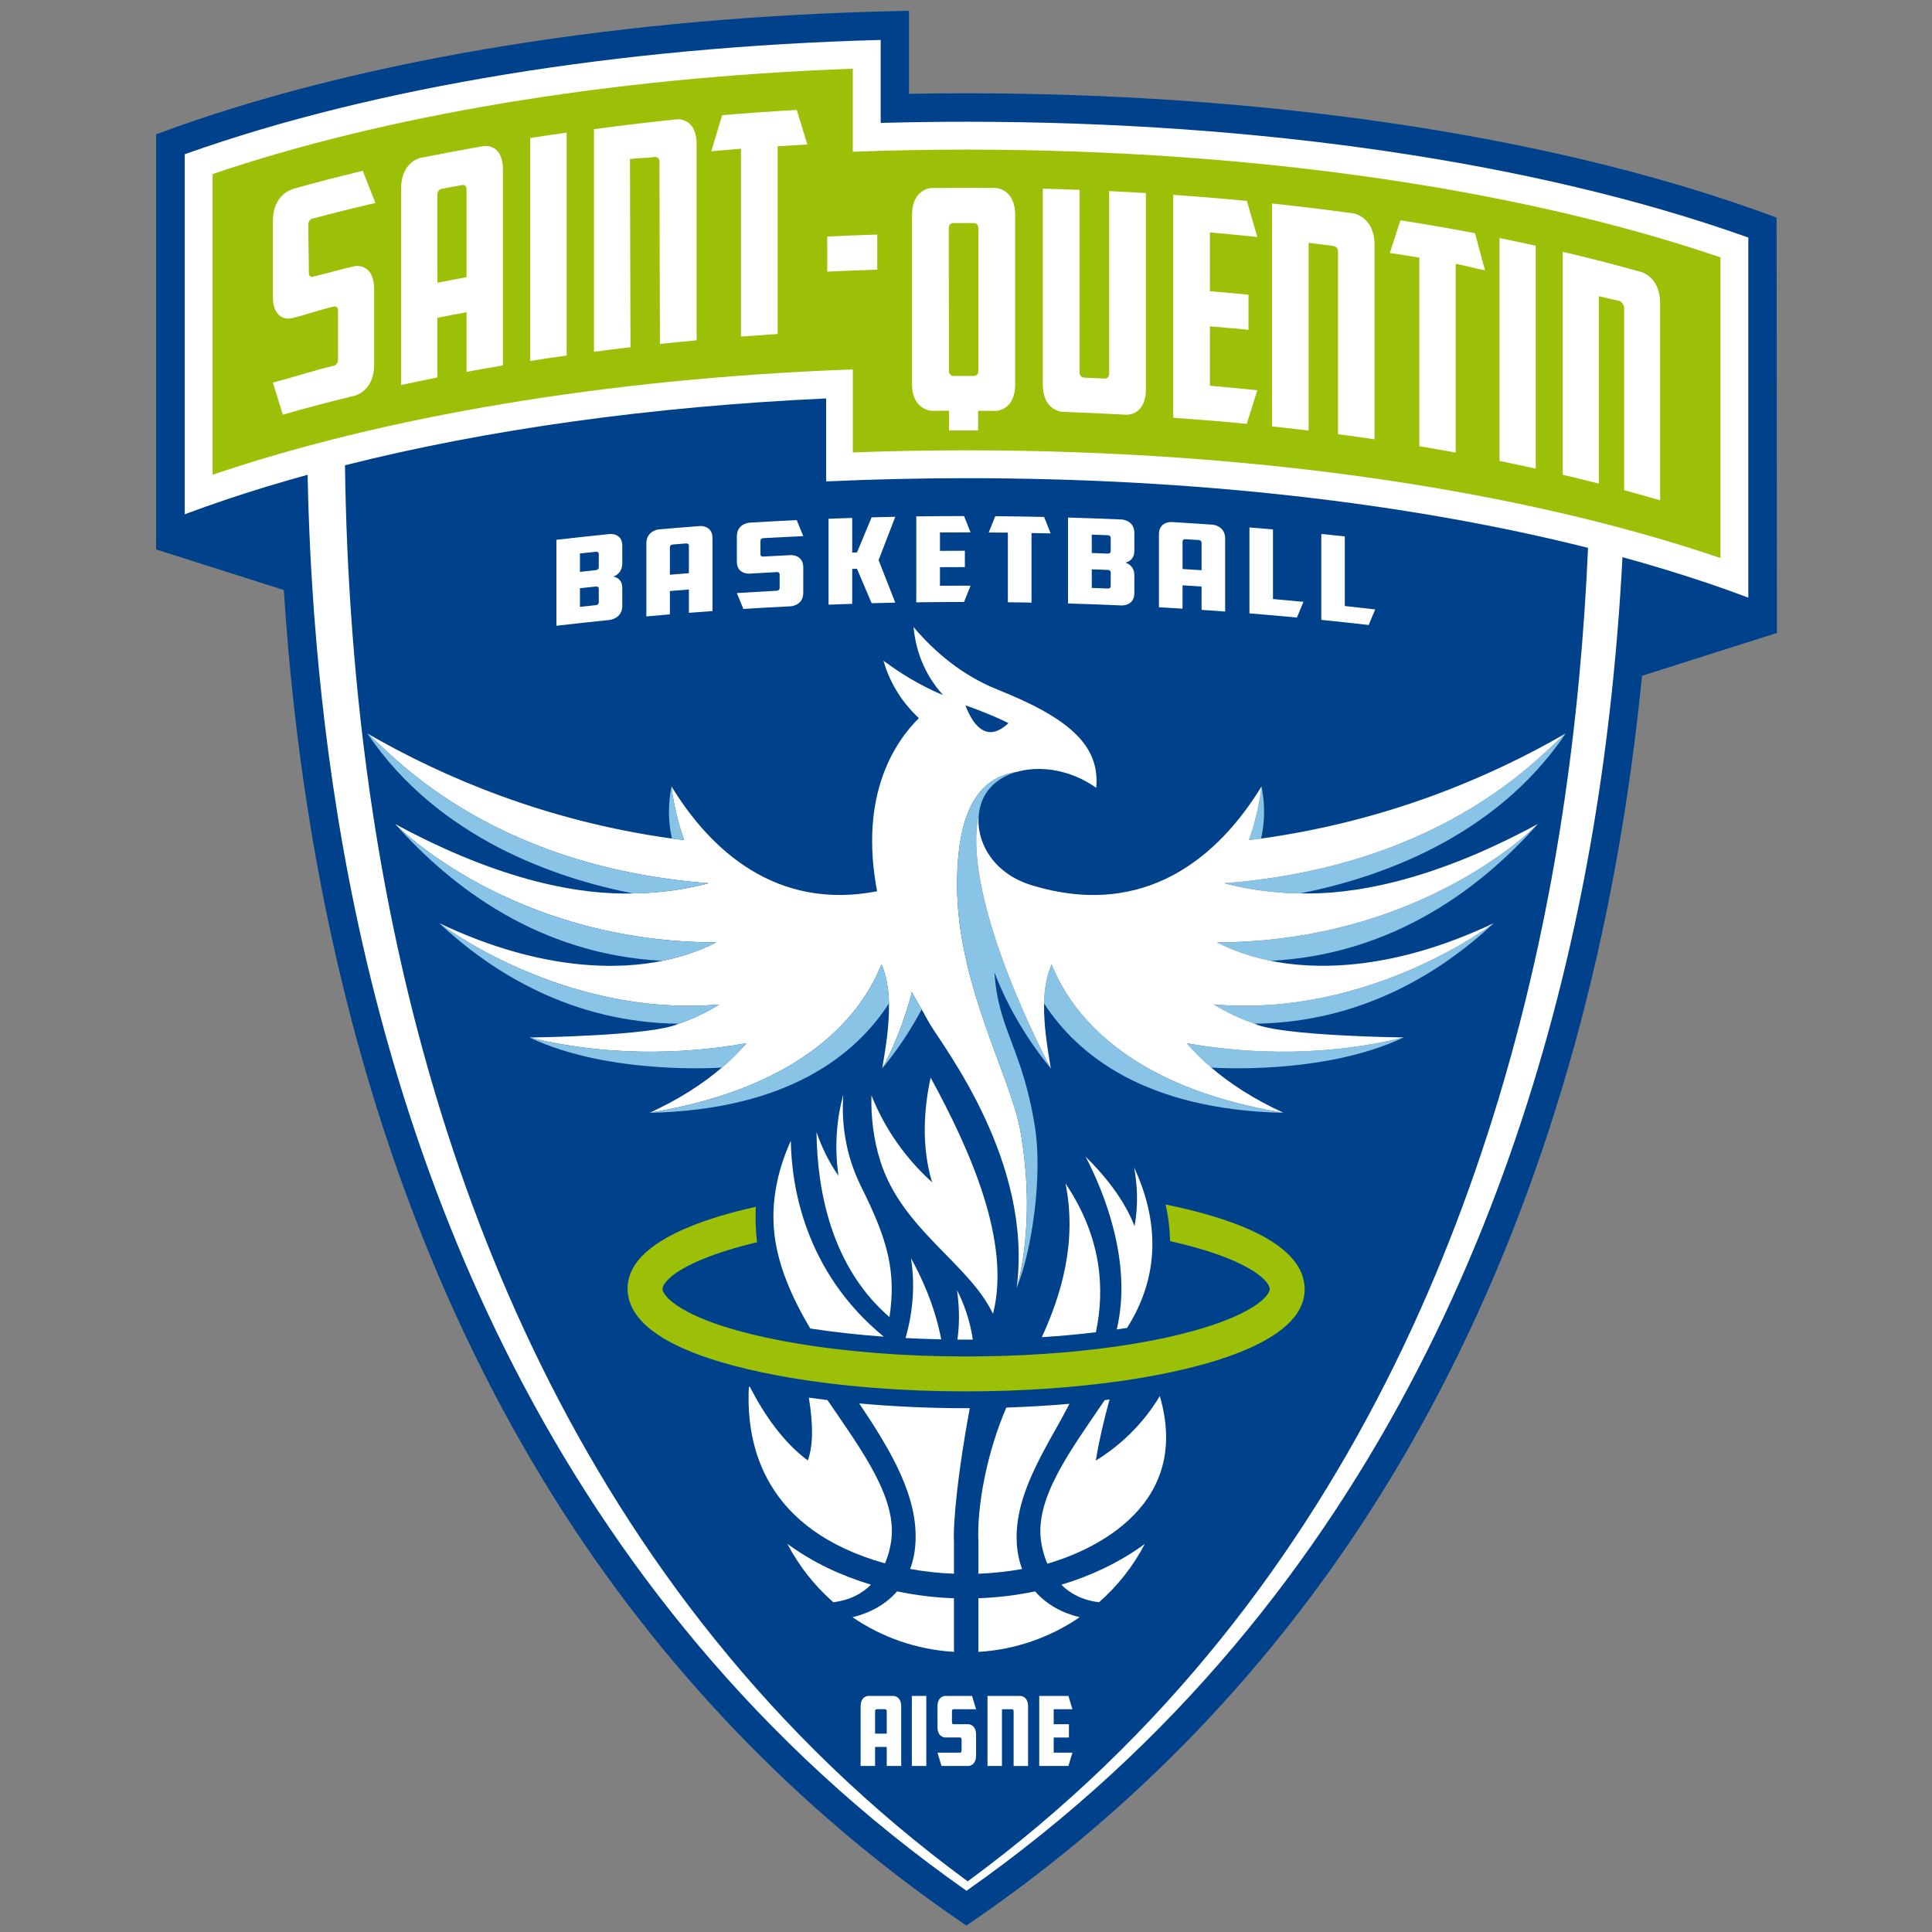 <?xml version="1.0" encoding="UTF-8"?>
<svg id="Calque_1" data-name="Calque 1" xmlns="http://www.w3.org/2000/svg" viewBox="0 0 1250 1250">
  <rect x="0" y="0" width="1250" height="1250" fill="#808080" stroke="none"/>
  <defs>
    <style>
      .cls-1 {
        fill: #00418b;
      }

      .cls-2 {
        fill: #fff;
      }

      .cls-3 {
        fill: #89c3e6;
      }

      .cls-4 {
        fill: #9cc007;
      }
    </style>
  </defs>
  <path class="cls-1" d="m621.99,1243.6c-3.78-2.59-7.55-5.19-11.28-7.83-104.48-73.85-191.47-167.04-258.55-276.98-74.97-122.87-126.2-267.63-152.28-430.25-7.58-47.23-13.04-96.6-16.25-146.79l-82.61-26.25V86.91l3.77-1.39c3.13-1.15,6.29-2.3,9.48-3.43C240.11,37.4,406.31,10.77,582.24,7.12l5.88-.12v53.69c12.42-.22,24.79-.34,36.84-.34,192.36,0,373.73,26.79,510.69,75.43,3.39,1.21,6.73,2.43,10.05,3.65l3.76,1.39.2,268.69-87.3,27.73c-3.05,31-7.01,61.7-11.75,91.3-26.07,162.62-77.31,307.38-152.28,430.25-67.09,109.95-154.08,203.14-258.56,276.98-3.73,2.64-7.5,5.24-11.28,7.83l-3.26,2.23-3.26-2.23Z"/>
  <path class="cls-2" d="m1131.15,386.66c-4.48-1.68-9.01-3.35-13.63-4.99-17.66-6.27-36.12-12.16-55.29-17.67-4.13-1.18-8.3-2.35-12.5-3.5-.22,4.28-.46,8.59-.72,12.92-.97,16.27-2.22,32.95-3.76,49.94-.41,4.54-.85,9.11-1.3,13.71-2.88,28.88-6.63,58.62-11.5,88.92-35.38,220.28-135.87,506.99-407.12,697.33-271.24-190.34-371.73-477.05-407.11-697.33-8.05-50.13-13.1-98.76-16.06-144.43-.3-4.55-.57-9.06-.82-13.54-.92-16.37-1.58-32.32-2.01-47.8-.12-4.39-.23-8.73-.31-13.04-4.23,1.16-8.44,2.34-12.6,3.54-18.65,5.38-36.61,11.14-53.83,17.25-4.43,1.57-8.78,3.17-13.07,4.78V99.8c.34-.12.67-.24,1.01-.37C242.41,56.15,400.26,30.44,569.8,25.83v53.7c18.3-.5,36.72-.76,55.26-.76,190.31,0,369.49,26.41,504.53,74.37.52.19,1.04.38,1.57.56v232.96Z"/>
  <path class="cls-1" d="m534.51,311.47v-53.68c-112.8,5.19-219.13,19.98-311.31,43.23.9,67.23,5.74,145.06,18.31,226.91,33.43,217.74,128.35,501.14,384.59,689.29,256.23-188.15,351.16-471.54,384.58-689.29,9.36-60.96,14.43-119.69,16.78-173.47-116.51-29.28-255.56-45.07-401.63-45.07-30.8,0-61.29.71-91.32,2.09Z"/>
  <path class="cls-4" d="m625.06,96.8c-24.76,0-49.19.48-73.29,1.36v-53.71c-160.03,5.87-304.17,30.75-414.22,68.17v194.56c110.05-37.43,254.19-62.3,414.22-68.17v53.71c24.1-.89,48.53-1.36,73.29-1.36,189.43,0,361.4,26.53,488.07,69.7v-194.55c-126.67-43.17-298.64-69.71-488.07-69.71Z"/>
  <g>
    <path class="cls-2" d="m566.18,1121.67v-14.49c0-1.33,1.09-1.33,1.09-1.33h5.36s1.09,0,1.09,1.33v14.49h-7.54Zm11.92-24.42h-16.3s-4.98.04-4.98,6.8v38.53h9.36v-12.3h7.54v12.3h9.36v-38.53c0-6.76-4.98-6.8-4.98-6.8"/>
    <rect class="cls-2" x="589.96" y="1097.26" width="9.36" height="45.32"/>
    <path class="cls-2" d="m626.52,1115.56h-9.53s-1.08.05-1.08-1.28v-7.1c0-1.33,1.08-1.33,1.08-1.33h14.52s-2.59-8.6-2.59-8.6h-17.39s-4.98.03-4.98,6.79v13.36c0,6.76,4.98,6.74,4.98,6.74h9.53s1.09-.02,1.09,1.3v7.2c0,1.32-1.09,1.33-1.09,1.33h-14.51s2.59,8.6,2.59,8.6h17.39s4.98-.03,4.98-6.79v-13.46c0-6.76-4.98-6.76-4.98-6.76"/>
    <path class="cls-2" d="m660.18,1097.25h-21.27v45.33h9.36v-36.72h6.45s1.09,0,1.09,1.33v35.4h9.35v-38.53c0-6.76-4.98-6.8-4.98-6.8Z"/>
    <polygon class="cls-2" points="681.74 1124.17 691.6 1124.17 691.6 1115.56 681.74 1115.56 681.74 1105.87 693.85 1105.87 691.27 1097.26 672.39 1097.26 672.39 1142.58 691.27 1142.58 693.85 1133.97 681.74 1133.97 681.74 1124.17"/>
  </g>
  <g>
    <g>
      <g>
        <g>
          <path class="cls-2" d="m679.77,345.12c-1.41-3.55-2.82-7.11-4.23-10.66-10.52-.24-21.06-.39-31.6-.48-1.41,3.51-2.82,7.02-4.24,10.53,4.13.02,8.25.06,12.38.11v45.04c5.1.06,10.21.13,15.31.23v-45.03c4.13.07,8.24.16,12.37.26Z"/>
          <path class="cls-2" d="m402.61,364.54v-11.51c0-8.3-8.09-7.54-8.09-7.53-11.52,1.17-23.04,2.42-34.53,3.76v55.61c11.49-1.35,23.01-2.59,34.53-3.77,0,0,8.09-.85,8.09-9.14v-11.51c0-5.36-3.38-6.94-5.77-7.38,2.39-.92,5.77-3.17,5.77-8.53Zm-15.21,25.16c0,1.63-1.76,1.82-1.76,1.82-3.48.37-6.95.74-10.41,1.12v-12.05c3.46-.38,6.93-.75,10.41-1.12,0,0,1.76-.18,1.76,1.44v8.79Zm0-22.65c0,1.62-1.76,1.81-1.76,1.81-3.48.36-6.95.74-10.41,1.12v-11.88c3.46-.38,6.93-.75,10.41-1.12,0,0,1.76-.17,1.76,1.44v8.63Z"/>
          <path class="cls-2" d="m784.57,339.46c-8.87-.62-17.73-1.18-26.61-1.7,0,0-8.13-.42-8.13,7.88v47.27c5.09.28,10.19.57,15.27.89v-15.09c4.11.25,8.21.51,12.31.79v15.09c5.09.34,10.17.7,15.26,1.07v-47.27c0-8.3-8.11-8.92-8.11-8.92Zm-19.46,28.69v-17.78c0-1.62,1.78-1.52,1.78-1.52,2.92.18,5.84.36,8.75.56,0,0,1.78.13,1.78,1.75v17.77c-4.09-.27-8.2-.53-12.31-.78Z"/>
          <path class="cls-2" d="m452.84,340.35c-8.86.66-17.7,1.39-26.54,2.15,0,0-8.11.76-8.11,9.06v47.27c5.08-.46,10.16-.91,15.23-1.34v-15.09c4.09-.34,8.19-.67,12.29-1v15.09c5.08-.4,10.16-.78,15.26-1.14v-47.27c0-8.29-8.12-7.75-8.13-7.74Zm-19.42,31.5v-17.77c0-1.63,1.78-1.78,1.78-1.78,2.9-.24,5.82-.48,8.74-.71,0,0,1.77-.13,1.77,1.49v17.77c-4.1.32-8.19.65-12.29,1Z"/>
          <path class="cls-2" d="m608.15,366.96c5.37-.04,10.75-.06,16.12-.06v-10.56c-5.36,0-10.74.03-16.12.06v-11.89c6.59-.04,13.2-.06,19.81-.05-1.41-3.53-2.82-7.04-4.23-10.56-10.31,0-20.6.07-30.9.21v55.59c10.3-.14,20.6-.22,30.9-.22,1.41-3.52,2.82-7.04,4.23-10.56-6.6,0-13.21.01-19.81.06v-12.04Z"/>
          <path class="cls-2" d="m823.61,387.57v-45.04c-5.08-.44-10.15-.87-15.23-1.27v55.6c10.25.82,20.5,1.72,30.74,2.68,1.4-3.39,2.8-6.77,4.21-10.16-6.57-.63-13.14-1.24-19.71-1.8Z"/>
          <path class="cls-2" d="m870.08,392.09v-45.03c-5.05-.55-10.13-1.08-15.2-1.59v55.59c10.23,1.03,20.45,2.14,30.65,3.31,1.4-3.36,2.81-6.72,4.21-10.07-6.54-.77-13.1-1.5-19.66-2.21Z"/>
          <path class="cls-2" d="m511.56,359.15c-5.93.29-11.85.61-17.77.95,0,0-1.78.16-1.78-1.46v-8.71c0-1.63,1.78-1.74,1.78-1.74,8.63-.49,17.27-.93,25.91-1.32-1.41-3.45-2.82-6.91-4.23-10.36-10.21.48-20.4,1.04-30.6,1.65,0,0-8.13.56-8.13,8.85v16.39c0,8.29,8.13,7.75,8.13,7.75,5.92-.36,11.84-.7,17.77-1.02,0,0,1.78-.12,1.78,1.5v8.84c0,1.62-1.78,1.72-1.78,1.72-8.64.46-17.27.96-25.9,1.51,1.41,3.42,2.82,6.86,4.23,10.29,10.2-.64,20.39-1.21,30.6-1.71,0,0,8.14-.44,8.14-8.72v-16.51c0-8.29-8.14-7.91-8.14-7.91Z"/>
          <path class="cls-2" d="m579.25,334.36c-5.1.11-10.2.22-15.31.35-3.15,7.56-6.31,15.14-9.46,22.71-1.03.03-2.06.07-3.1.1v-22.43c-5.11.16-10.2.34-15.3.53v55.6c5.09-.2,10.19-.38,15.3-.54v-22.6c1.02-.03,2.05-.07,3.08-.1,3.15,7.42,6.32,14.86,9.48,22.29,5.1-.14,10.2-.25,15.31-.35-3.6-9.19-7.2-18.37-10.81-27.54,3.61-9.35,7.2-18.69,10.81-28.03Z"/>
        </g>
        <path class="cls-2" d="m733.92,356.33v-11.5c0-8.31-8.13-8.72-8.13-8.71-11.59-.51-23.17-.94-34.77-1.27v55.6c11.6.33,23.19.75,34.77,1.27,0,0,8.13.32,8.13-7.97v-11.51c0-5.36-3.39-7.43-5.78-8.22,2.4-.58,5.78-2.34,5.78-7.69Zm-15.29,22.89c0,1.63-1.78,1.56-1.78,1.56-3.49-.14-6.98-.27-10.48-.39v-12.04c3.5.12,6.99.25,10.48.39,0,0,1.78.08,1.78,1.7v8.79Zm0-22.6c0,1.62-1.78,1.56-1.78,1.56-3.49-.13-6.98-.27-10.48-.39v-11.89c3.5.12,6.99.25,10.48.4,0,0,1.78.07,1.78,1.7v8.62Z"/>
      </g>
      <g>
        <path class="cls-1" d="m816.07,228.31c-.06,0-.12,0-.17-.01v.14c.06-.05.11-.08.17-.13Z"/>
        <path class="cls-1" d="m815.9,250.33h0s0,0,0,0h0Z"/>
      </g>
    </g>
    <g>
      <path class="cls-2" d="m467.22,74.52c-2.32,7.77-5.35,17.68-7,23.34,6.4-.6,12.78-1.15,19.19-1.66v121.56c7.9-.6,15.81-1.16,23.74-1.67v-121.44c6.4-.44,12.8-.83,19.19-1.2-1.33-4.36-4.25-13.88-6.83-22.33-16.2.93-32.3,2.06-48.29,3.39Z"/>
      <path class="cls-2" d="m438.1,77.17c-17.95,1.86-35.88,4-53.8,6.41v144.01c7.84-1.03,15.71-2.02,23.63-2.94-.05-38.53-.34-84.9-.34-121.76,5.45-.66,10.88-.7,16.32-1.3,0,0,2.75-.29,2.75,3.09,0,34.31.26,80.53.33,117.85,7.86-.83,15.78-1.61,23.72-2.34v-126.92c0-17.28-12.62-16.11-12.62-16.09Z"/>
      <path class="cls-2" d="m343.03,233.53c7.81-1.23,15.68-2.39,23.58-3.52V85.79c-7.9,1.12-15.77,2.29-23.58,3.52v144.22Z"/>
      <path class="cls-2" d="m201.74,141.57c.27-.12.46-.17.46-.17.02.01.04.02.06.03,13.27-3.55,26.84-6.92,40.64-10.11-2.55-6.55-5.79-14.58-8.2-20.79-15.42,3.67-30.52,7.57-45.24,11.7-.05.07-.1.12-.15.19,0,0-12.75,3.2-12.75,20.49v48.89c0,17.25,12.35,14.09,12.35,14.1,9.02-2.23,18.06-5.48,27.09-7.58,0,0,2.71-.69,2.71,2.69v31.59c0,3.38-2.71,4.02-2.71,4.02-13.17,3.05-26.32,7.54-39.44,10.89,1.61,5.11,4.24,13.67,6.43,20.79,15.22-4.37,30.83-8.5,46.83-12.38,1.48-.43,12.25-3.99,12.25-20.05v-48.67c0-17.28-12.44-15.03-12.44-15.02-9.04,2.03-18.09,4.67-27.12,6.84,0,0-2.71.78-2.71-2.6,0-10.59-.32-20.4-.32-30.99,0-2.5,1.48-3.51,2.25-3.87Z"/>
      <path class="cls-2" d="m312.87,94.51c-13.66,2.4-27.29,4.95-40.9,7.65,0-.02-12.47,2.61-12.47,19.91v127.04c7.75-1.68,15.57-3.31,23.46-4.89v-38.6c6.26-1.25,12.57-2.45,18.91-3.62v38.59c7.79-1.44,15.62-2.85,23.53-4.19v-126.67c0-17.29-12.53-15.23-12.52-15.22Zm-27.19,27.68c4.48-.86,8.97-1.69,13.46-2.52,0,.01,2.73-.47,2.73,2.9v56.73c-6.34,1.17-12.65,2.38-18.91,3.62v-56.81c0-3.38,2.72-3.92,2.72-3.92Z"/>
      <path class="cls-2" d="m535.22,175.74c10.77-.51,21.56-.94,32.38-1.27v-22.7c-10.83.33-21.62.76-32.38,1.27v22.7Z"/>
      <path class="cls-2" d="m970.19,298.24c7.87,1.59,15.67,3.26,23.43,4.97v-144.22c-7.76-1.71-15.57-3.37-23.43-4.97v144.22Z"/>
      <path class="cls-2" d="m899.23,163.65c6.36.98,12.7,1.98,19.06,3.01v122.07c7.88,1.3,15.73,2.66,23.53,4.08v-122.12c6.34,1.12,12.66,3.02,18.98,4.21-1.75-6.29-4.39-16.31-6.48-24-15.89-3.03-31.99-5.82-48.24-8.37-2.21,6.83-5.09,15.49-6.85,21.12Z"/>
      <path class="cls-2" d="m717.61,123.63v118.06c0,3.38-2.75,3.25-2.75,3.25-4.54-.23-9.08-.43-13.62-.63,0,0-2.76-.13-2.76-3.5v-117.99c-7.93-.3-15.85-.53-23.78-.73v126.61c0,17.26,12.65,17.74,12.65,17.76,13.81.47,27.6,1.11,41.4,1.89,0-.02,12.65.67,12.65-16.59v-126.83c-7.91-.48-15.84-.92-23.77-1.3Z"/>
      <path class="cls-2" d="m822.98,275.88c7.92.84,15.81,1.74,23.67,2.68v-121.47c5.44.67,10.87,1.36,16.31,2.08,0,0,2.74.37,2.74,3.76v118.02c7.9,1.04,15.79,2.12,23.62,3.26v-125.97c0-17.28-12.86-20.02-12.87-20.01l-.1-.06c-17.65-2.43-35.44-4.6-53.37-6.5v144.22Z"/>
      <path class="cls-2" d="m782.81,211.13h0s0,0,0,0c8.34.7,16.66,1.44,24.96,2.25v-22.71c-8.25-.8-16.53-1.54-24.83-2.24-.04.05-.1.09-.14.13v-38.17c10.24.89,20.47,1.87,30.68,2.94-1.09-3.77-3.91-13.53-6.74-23.32-15.82-1.52-31.72-2.84-47.67-3.95v144.22c15.93,1.12,31.8,2.42,47.58,3.94,2.19-7,5.06-15.96,6.83-21.71-10.2-1.07-20.44-2.05-30.68-2.94v-38.44Z"/>
      <path class="cls-2" d="m1011.11,162.97v144.22c2.59.61,5.17,1.2,7.74,1.82,5.27,1.27,10.47,2.56,15.61,3.87v-121.26c4.56,1.06,9.13,2.13,13.67,3.22,0,0,2.71,1.49,2.71,4.87v117.47c7.9,2.13,15.66,4.3,23.26,6.53v-127.36c.01-14.02-8.12-18.77-11.2-20.07-14.2-4-28.85-7.84-44.04-11.51-2.57-.62-5.16-1.21-7.74-1.81Z"/>
      <path class="cls-2" d="m644.16,121.62c-13.82-.14-27.63-.13-41.44.04,0-.02-12.66.28-12.66,17.57v109.42c0,16.48,12.66,17.14,12.66,17.16,3.77-.04,7.52-.08,11.29-.1v12.8c6.28-.04,12.57-.05,18.84-.02v-12.73c3.76,0,7.53.04,11.31.09,0-.02,12.64.07,12.64-17.19v-109.48c0-17.29-12.64-17.56-12.64-17.54Zm-30.3,26.13c0-3.37,2.77-3.41,2.77-3.41,4.55-.02,9.09-.02,13.63,0,0,0,2.75.01,2.75,3.4v92.1c0,3.37-2.75,3.38-2.75,3.38-4.55,0-8.98,0-13.53.02,0,.01-2.77.01-2.77-3.37,0-30.82-.1-61.3-.1-92.11Z"/>
    </g>
  </g>
  <g>
    <g>
      <path class="cls-2" d="m602.12,697.23c-4.32,19.88-6.13,44.11.92,67.68-20.66-18.67-32.48-39.3-39.21-56.22-.35,13.35,1.1,27.93,5.84,42.83,14.02,44.05,57.26,65.95,72.8,98.52,11.87-46.34-14.67-105.75-40.34-152.82Z"/>
      <path class="cls-2" d="m557.24,767.91c-10.67-21.35-12.81-42.2-11.65-59.65-3.52,12.88-6.19,30.97-3.1,52.49-6.35-9.1-10.93-18.81-14.22-28.25.48,38.05,9.62,87.13,47.23,119.68,4.34-29.47-.94-49.6-18.27-84.26Z"/>
      <g>
        <path class="cls-2" d="m633.03,997.81v20.39c9.62-.37,19.05-1.4,28.22-3.05-1.78-4.84-2.95-10.22-3.36-16.21-1.53-22.46,8.5-44.25,21.07-67.03,3.55-6.42,8.24-14.39,12.98-23.65-13.21,1.16-26.88,1.97-40.84,2.43-12.43,28.62-19.18,63.77-18.07,87.12Z"/>
        <path class="cls-2" d="m689.37,765.66c7.76,38.43-3.1,72.91-15.32,99.51,12.1-.79,23.82-1.86,35-3.22,5.9-28.26,3.76-61.36-19.68-96.29Z"/>
        <path class="cls-2" d="m673.67,997.86c.31,1.9,1.21,7.49,3.97,13.85,20.61-5.9,94.92-32.74,72.75-108.46-13.2,22.11-30.76,35.26-41.4,41.74,2-12.45,5.17-25.99,8.89-39.52-1.04.13-2.07.26-3.12.39-22.14,32.6-45.63,63.68-41.09,91.99Z"/>
        <path class="cls-2" d="m522.66,944.92c-15.98-11.82-28.31-29.8-37.46-47.55-.22-.05-.45-.1-.68-.15-2.06,39.29,10.84,92.62,88.07,114.29,2.69-6.28,3.59-11.78,3.89-13.66,4.53-28.3-18.93-59.38-41.08-91.97-4.08-.51-8.1-1.05-12.08-1.62,2.63,16.27,3.08,30.26-.66,40.64Z"/>
        <path class="cls-2" d="m733.78,755.38c1.94,10.64,2.91,23.99.26,37.92-6.72-17.32-19.37-32.86-31.68-44.99,11.67,22.35,30.56,68.16,20.17,111.84,2.26-.33,4.49-.67,6.69-1.02,23.78-37.51,18.32-74.24,4.56-103.75Z"/>
        <path class="cls-2" d="m589.41,814.06c2.11,13.32,2.38,31.11-3.53,51.65,7.6.4,15.31.69,23.09.86-4.18-22.07-13.19-41.11-19.56-52.5Z"/>
        <path class="cls-2" d="m629.43,866.73c-1.94-12.97-5.98-23.73-10.26-32.04,1.27,8.75,1.98,20.13.29,32.01,1.81,0,3.61.04,5.42.04,1.53,0,3.04,0,4.56-.01Z"/>
        <path class="cls-2" d="m555.94,908.03c20.52,30.59,38.39,60.5,36.32,90.9-.41,5.99-1.59,11.36-3.37,16.19,9.26,1.69,18.73,2.72,28.32,3.08v-20.4c-.63-13.01,2.55-45.5,10.23-86.71-.86,0-1.71.01-2.56.01-23.57,0-46.8-1.07-68.93-3.08Z"/>
        <path class="cls-2" d="m511.66,738.05c-7.32,16.21-12.73,36.02-10.9,57.54,1.87,22.07,11.29,43.28,23.44,63.94,15.02,2.31,30.99,4.09,47.6,5.29-52.01-42.69-59.77-99.16-60.13-126.78Z"/>
      </g>
      <path class="cls-2" d="m669.72,1029.62c-11.85,2.48-24.15,3.99-36.7,4.44v34.71c24.12-1.44,46.57-9.48,65.5-22.41-11.43-2.82-21.51-8.29-28.8-16.74Z"/>
      <path class="cls-2" d="m580.39,1029.61c-7.29,8.46-17.38,13.92-28.81,16.74,18.84,12.88,41.29,20.95,65.63,22.41v-34.69c-12.51-.44-24.84-1.94-36.82-4.46Z"/>
      <path class="cls-2" d="m509.43,998.86c7.5,14.35,17.6,27.15,29.7,37.77,11.09-1.33,18.9-5.83,24.39-11.35-9.74-2.94-19.16-6.54-28.11-10.85-9.4-4.55-18.07-9.78-25.98-15.56Z"/>
      <path class="cls-2" d="m740.7,998.93c-15.62,11.43-33.98,20.35-54.03,26.38,5.5,5.51,13.31,10.01,24.41,11.33,12.04-10.57,22.11-23.34,29.62-37.71Z"/>
    </g>
    <path class="cls-4" d="m843.94,831.15c-3.04-27.72-47.71-43.29-89.8-51.85,1.7,7.64,2.76,15.55,2.89,23.71,50.74,11.33,63.9,25.55,64.46,30.6.32,2.97-4.76,10.92-26.34,19.74-37.16,15.2-100.81,24.28-170.27,24.28-39.36,0-77.66-3-110.77-8.68-68.25-11.7-84.81-29.03-85.44-34.72-.33-2.98,4.76-10.92,26.33-19.74,9.87-4.03,21.61-7.63,34.82-10.75-.65-5.62-1.01-11.33-.95-17.27.01-1.91.08-3.81.19-5.68-16.25,3.61-30.67,7.9-42.61,12.79-28.56,11.68-42.1,26.18-40.24,43.12,3.39,30.89,58.47,46.7,104.08,54.52,34.34,5.88,73.96,9,114.58,9,72.24,0,139.09-9.71,178.82-25.95,28.56-11.68,42.1-26.19,40.24-43.12Z"/>
    <g>
      <path class="cls-2" d="m660.22,731.9c-6.01-34.87-41.01-94.81-41.01-159.34,0-57.19,20.01-70.09,38.78-73.2-.36.1-.7.24-1.06.35,11.38-3.54,25.48-2.94,39.17,2.71,4.82,1.98,9.2,4.49,13.15,7.31,2.61-27.92-18.45-45.42-63.87-63.59-22.8-9.12-40.65-24.3-54.31-40.43,1.3,14.01,6.29,29.87,19.12,44.05-14.85-6.21-27.82-14.25-38.6-22.32,3.42,12.03,10.18,25.24,22.93,37.2-15.3,15.1-38.87,49.53-27.05,111.92l.04.09c-65.21,12.62-107.86-26.56-133.06-67.85,0,0,1.7,17,8.22,34.73-2.65-.3-5.29-.62-7.93-.97-81.16-11.28-147.57-39.42-197.09-68.03,13.32,10.44,75.1,85.6,220.91,96.92-13.98,3.7-30.34,6.34-49.01,6.6-32.9.92-83.95-7.08-153.84-44.88,0,0,73.4,76.21,207.68,76.57-10.03,5.07-21.59,9.27-34.83,11.92-25.13,5.2-75.74,8.23-144.35-24.36,0,0,79.69,61.29,181.15,52.6-7.6,4.69-16.31,9.06-26.34,12.45-16.53,7.96-96.46,8.92-96.46,8.92,58.06,14.21,110.64,9.05,140.4,3.68-4.63,5.31-9.91,10.6-15.93,15.77-12.17,10.46-27.57,20.45-46.59,29.21,102.3-16.88,137.66-65.46,149.87-95.96,3.31,7.59,4.64,16.31,4.85,25.26.33,14.74-2.4,30.09-4.35,42.06,0,0,11.95-20.87,19.19-49.45,1.97,3.76,4.09,7.51,6.36,11.2,1.66,3.13,3.41,6.29,5.3,9.51,9.09,15.4,66.8,89.33,56.12,170.69,0,0,13.13-40.25,2.44-101.32Z"/>
      <g>
        <path class="cls-3" d="m816.22,508.8s-1.7,17-8.22,34.73c2.65-.3,5.3-.62,7.93-.97,2.76-12.1,2.33-23.4.29-33.76Z"/>
        <g>
          <path class="cls-3" d="m680.37,623.95c-3.31,7.59-4.65,16.31-4.85,25.26,21.45,33.12,65.25,68.85,155.23,70.8-102.69-16.8-138.15-65.5-150.38-96.06Z"/>
          <path class="cls-3" d="m787.28,609.73c10.03,5.07,21.59,9.27,34.83,11.92,79.79-4.13,136.55-47.65,172.84-88.48,0,0-73.4,76.21-207.67,76.57Z"/>
          <path class="cls-3" d="m767.72,674.93c4.63,5.31,9.91,10.6,15.93,15.77,0,0,71.95,5.35,124.47-19.45-58.06,14.21-110.64,9.05-140.41,3.68Z"/>
          <path class="cls-3" d="m785.31,649.89c7.6,4.69,16.31,9.06,26.34,12.45,69.28-.76,120.96-33.36,154.8-65.05,0,0-79.69,61.29-181.15,52.6Z"/>
          <path class="cls-3" d="m792.11,571.45c13.98,3.7,30.34,6.34,49.01,6.6,49.2-9.66,125.85-35.28,171.9-103.52-13.32,10.44-75.09,85.6-220.91,96.92Z"/>
        </g>
        <path class="cls-3" d="m669.69,729.69c-8.08-51.58-23.92-63.15-26.27-100.59,6.95,18.48,18.93,40.86,36.44,62.16,0,0-58.92-109.26-46.55-164.74h0c.38-3,1.14-5.98,2.27-8.73,3.78-9.16,12.02-15.5,22.4-18.45-18.77,3.11-38.78,16.01-38.78,73.2,0,64.53,35,124.48,41.01,159.34,10.69,61.07-2.44,101.32-2.44,101.32,10.23-24.53,16.69-72.98,11.91-103.52Z"/>
        <g>
          <path class="cls-3" d="m434.46,508.8s1.7,17,8.22,34.73c-2.65-.3-5.29-.62-7.93-.97-2.77-12.1-2.33-23.4-.29-33.76Z"/>
          <g>
            <path class="cls-3" d="m570.31,623.95c3.31,7.59,4.64,16.31,4.85,25.26-21.45,33.12-65.25,68.85-155.22,70.8,102.69-16.8,138.15-65.5,150.38-96.06Z"/>
            <path class="cls-3" d="m463.39,609.73c-10.03,5.07-21.59,9.27-34.83,11.92-79.79-4.13-136.55-47.65-172.84-88.48,0,0,73.4,76.21,207.68,76.57Z"/>
            <path class="cls-3" d="m482.95,674.93c-4.63,5.31-9.91,10.6-15.93,15.77,0,0-71.94,5.35-124.47-19.45,58.06,14.21,110.64,9.05,140.4,3.68Z"/>
            <path class="cls-3" d="m465.36,649.89c-7.6,4.69-16.31,9.06-26.34,12.45-69.28-.76-120.96-33.36-154.8-65.05,0,0,79.69,61.29,181.15,52.6Z"/>
            <path class="cls-3" d="m458.57,571.45c-13.98,3.7-30.34,6.34-49.01,6.6-49.21-9.66-125.86-35.28-171.9-103.52,13.32,10.44,75.1,85.6,220.91,96.92Z"/>
          </g>
        </g>
        <path class="cls-3" d="m570.81,691.27c10.46-12.72,18.93-25.82,25.55-38.24-2.27-3.69-4.39-7.44-6.36-11.2-7.24,28.58-19.19,49.45-19.19,49.45Z"/>
      </g>
      <path class="cls-2" d="m841.12,578.05c-18.67-.26-35.03-2.9-49.01-6.6,145.82-11.32,207.59-86.48,220.91-96.92-49.52,28.61-115.93,56.75-197.09,68.03-2.63.35-5.28.67-7.93.97,6.53-17.73,8.22-34.73,8.22-34.73-27.2,44.56-74.71,86.68-149,63.85-25.39-7.79-36.47-29.16-33.74-47.13-.05.33-.11.66-.16,1-12.37,55.48,46.55,164.74,46.55,164.74-1.94-11.97-4.68-27.32-4.35-42.06.2-8.94,1.54-17.66,4.85-25.26,12.21,30.5,47.58,79.09,149.88,95.96-19.02-8.76-34.42-18.75-46.59-29.21-6.02-5.17-11.3-10.47-15.93-15.77,29.76,5.37,82.35,10.54,140.41-3.68,0,0-79.94-.96-96.47-8.92-10.03-3.39-18.74-7.76-26.34-12.45,101.46,8.7,181.15-52.6,181.15-52.6-68.61,32.59-119.21,29.56-144.35,24.36-13.25-2.65-24.8-6.85-34.83-11.92,134.27-.35,207.67-76.57,207.67-76.57-69.89,37.8-120.94,45.8-153.84,44.88Z"/>
    </g>
    <path class="cls-1" d="m652.48,467.86c-15.24,14.42-24.05-1.36-27.83-11.49,7.18,2.49,17.69,6.47,27.83,11.49Z"/>
  </g>
</svg>